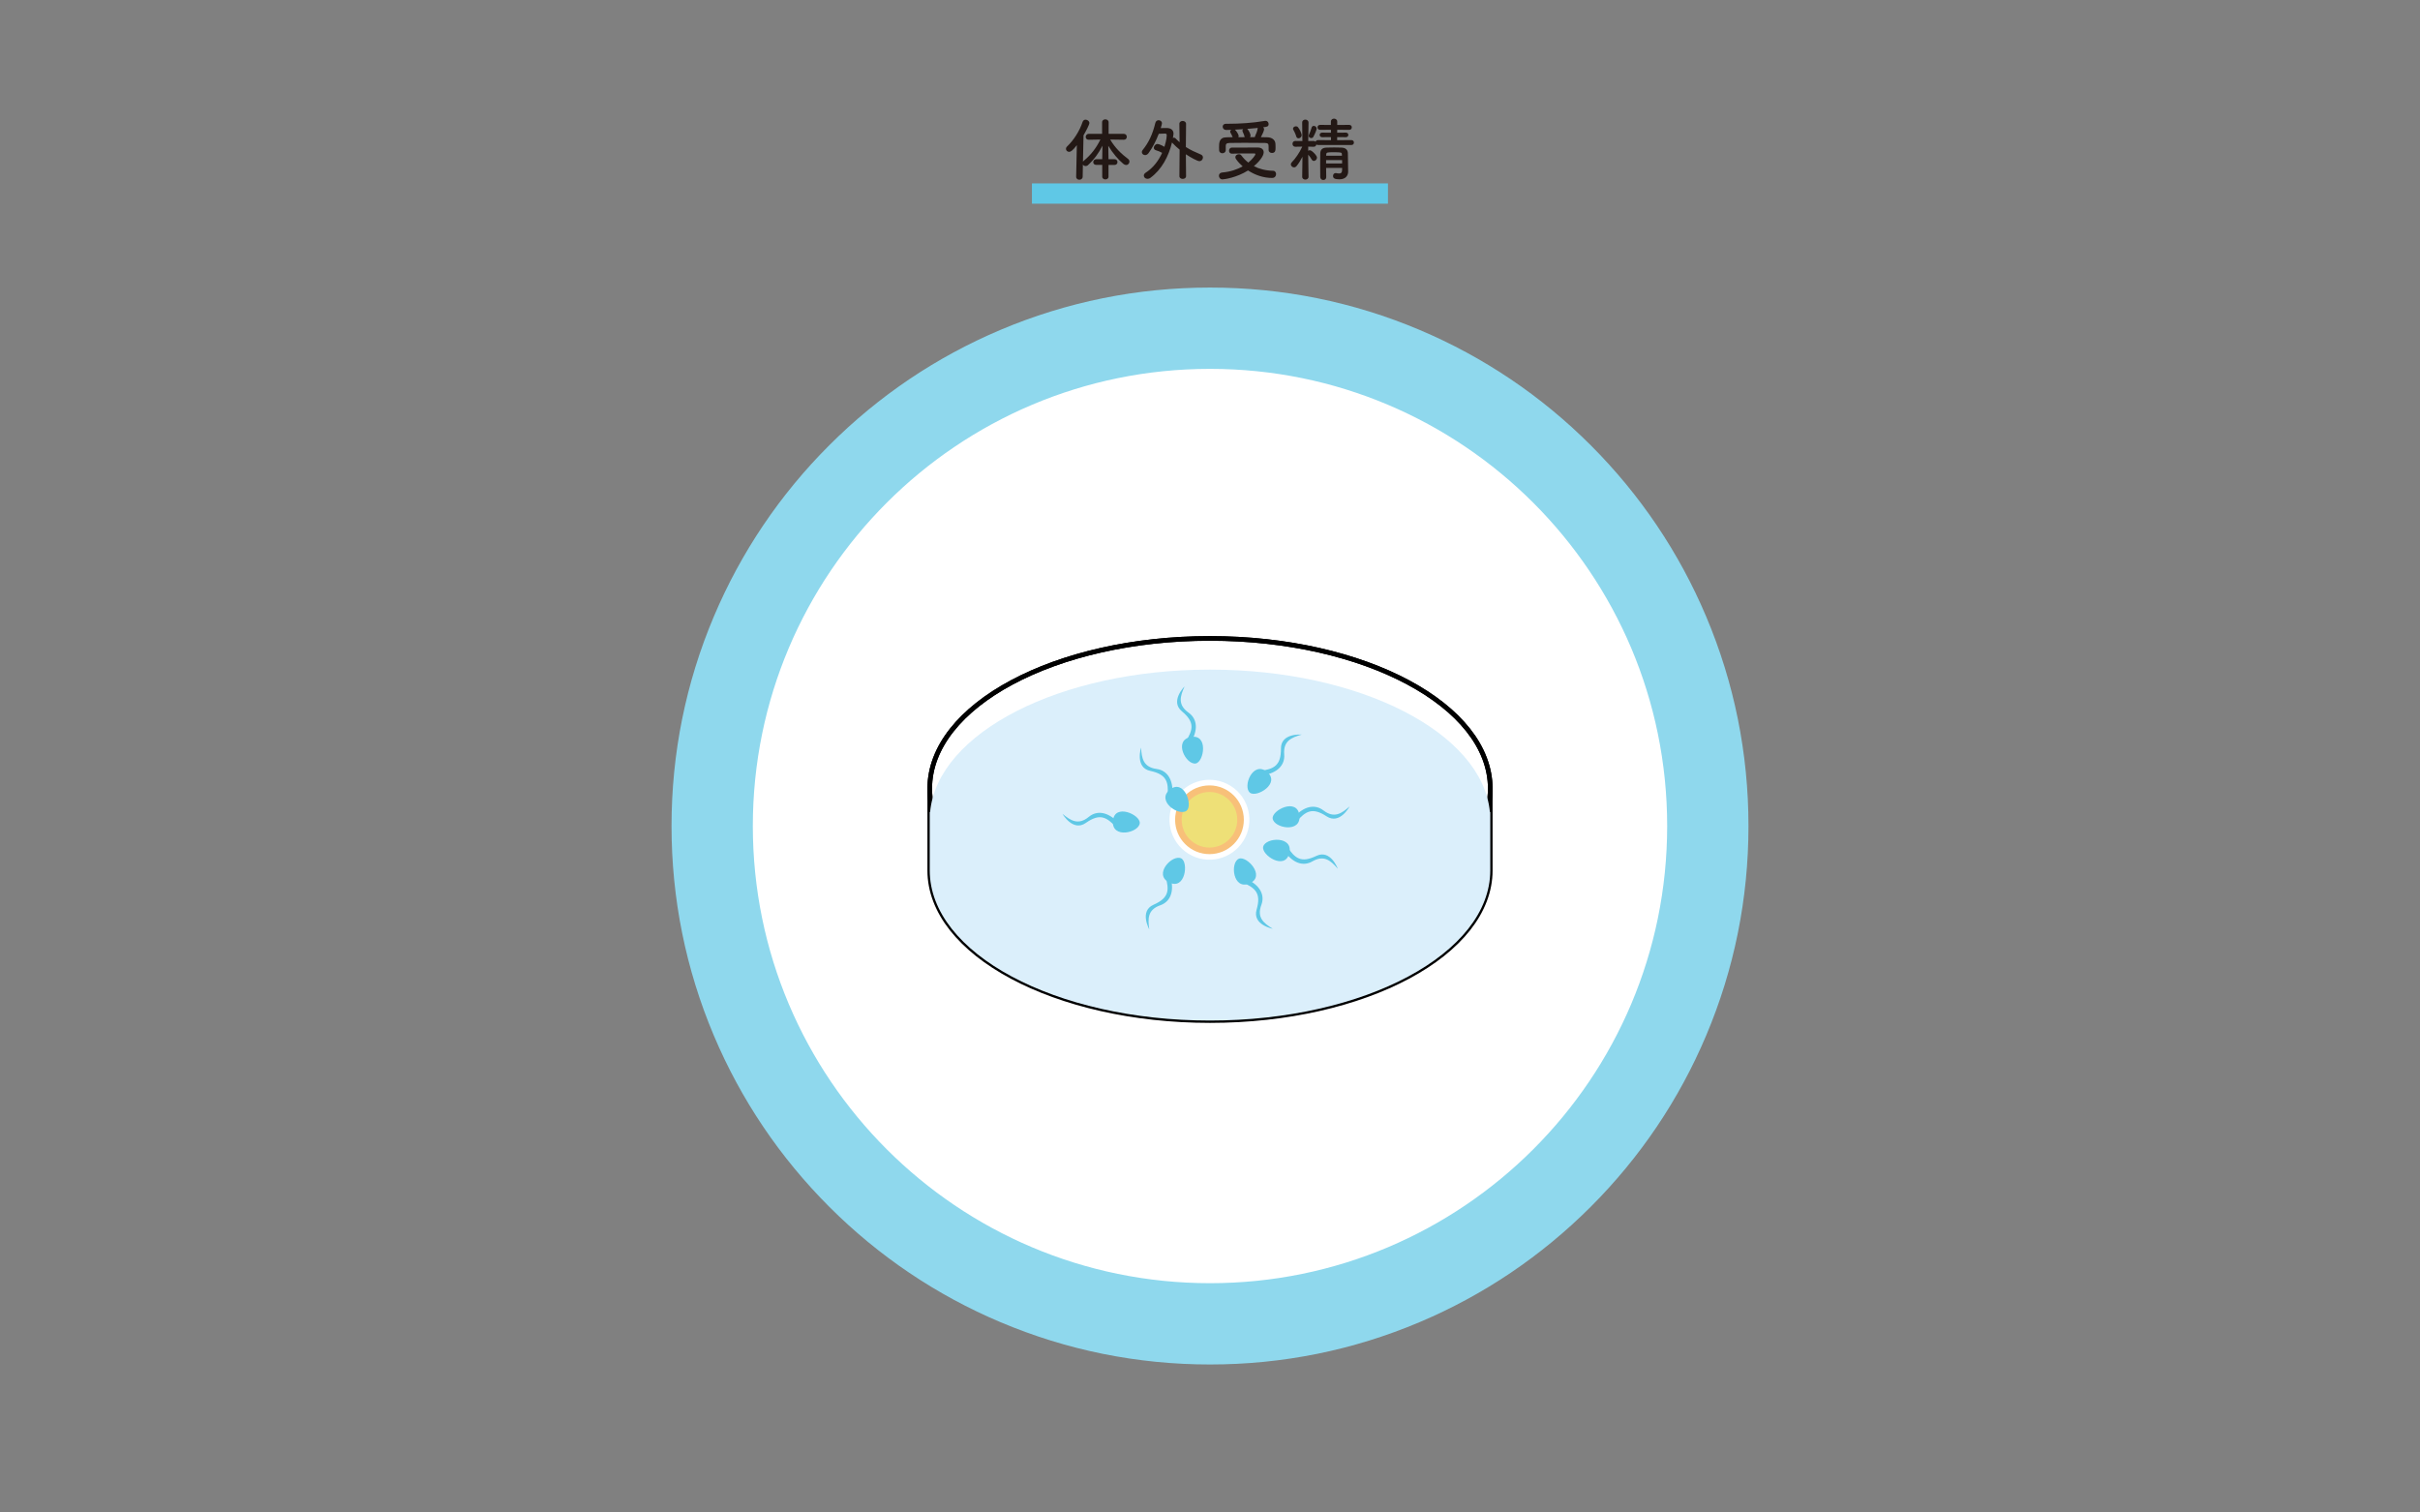 <?xml version="1.0" encoding="UTF-8"?><svg xmlns="http://www.w3.org/2000/svg" xmlns:xlink="http://www.w3.org/1999/xlink" viewBox="0 0 1280 800"><rect x="0" y="0" width="1280" height="800" fill="#808080" stroke="none"/><defs><style>.cls-1{fill:#231815;}.cls-1,.cls-2,.cls-3,.cls-4,.cls-5,.cls-6{stroke-width:0px;}.cls-7{fill:#eee077;stroke:#fff;}.cls-7,.cls-8{stroke-width:3.48px;}.cls-7,.cls-8,.cls-9,.cls-10{stroke-miterlimit:10;}.cls-8{stroke:#f8c079;}.cls-8,.cls-2,.cls-10{fill:none;}.cls-11{clip-path:url(#clippath);}.cls-3{fill:#8fd8ed;}.cls-9,.cls-10{stroke:#000;stroke-width:2.45px;}.cls-9,.cls-6{fill:#fff;}.cls-4{fill:#dbeffb;mix-blend-mode:multiply;}.cls-5{fill:#5fc8e6;}.cls-12{isolation:isolate;}</style><clipPath id="clippath"><ellipse class="cls-10" cx="640" cy="417.1" rx="148.24" ry="79.42"/></clipPath></defs><g class="cls-12"><g id="_レイヤー_2"><g id="BG"><rect class="cls-2" width="1280" height="800"/></g><g id="ITEM"><path class="cls-6" d="M640,700.21c-70.33,0-136.45-27.39-186.19-77.12s-77.12-115.85-77.12-186.19,27.39-136.45,77.12-186.19,115.85-77.12,186.19-77.12,136.45,27.39,186.19,77.12,77.12,115.85,77.12,186.19-27.39,136.45-77.12,186.19-115.85,77.12-186.19,77.12Z"/><path class="cls-3" d="M640,195.1c133.55,0,241.81,108.26,241.81,241.81s-108.26,241.81-241.81,241.81-241.81-108.26-241.81-241.81,108.26-241.81,241.81-241.81M640,152.1c-38.43,0-75.73,7.54-110.87,22.4-33.92,14.35-64.37,34.88-90.52,61.02-26.14,26.14-46.67,56.6-61.02,90.52-14.86,35.14-22.4,72.44-22.4,110.87s7.54,75.73,22.4,110.87c14.35,33.92,34.88,64.37,61.02,90.52,26.14,26.14,56.6,46.67,90.52,61.02,35.14,14.86,72.44,22.4,110.87,22.4s75.73-7.54,110.87-22.4c33.92-14.35,64.37-34.88,90.52-61.02,26.14-26.14,46.67-56.6,61.02-90.52,14.86-35.14,22.4-72.44,22.4-110.87s-7.54-75.73-22.4-110.87c-14.35-33.92-34.88-64.37-61.02-90.52-26.14-26.14-56.6-46.67-90.52-61.02-35.14-14.86-72.44-22.4-110.87-22.4h0Z"/><path class="cls-9" d="M764.29,417.1c-26.45-21.75-72.23-36.13-124.29-36.13s-97.85,14.38-124.29,36.13h-23.95v43.29c0,43.86,66.37,79.42,148.24,79.42s148.24-35.56,148.24-79.42v-43.29h-23.95Z"/><ellipse class="cls-9" cx="640" cy="417.1" rx="148.24" ry="79.42"/><g class="cls-11"><ellipse class="cls-10" cx="640" cy="455.73" rx="148.24" ry="79.42"/></g><ellipse class="cls-10" cx="640" cy="417.1" rx="148.24" ry="79.42"/><path class="cls-4" d="M788.05,429.5c-3.98-41.96-68.74-75.32-148.05-75.32s-144.07,33.36-148.05,75.32h-.19v30.88c0,43.86,66.37,79.42,148.24,79.42s148.24-35.56,148.24-79.42v-30.88h-.19Z"/><circle class="cls-7" cx="639.71" cy="433.6" r="19.39" transform="translate(-66.51 747.43) rotate(-58.09)"/><path class="cls-8" d="M656.16,433.6c0,9.08-7.36,16.44-16.44,16.44s-16.44-7.36-16.44-16.44,7.36-16.44,16.44-16.44,16.44,7.36,16.44,16.44Z"/><path class="cls-5" d="M627.61,428.81c-4.05,3.18-16.34-5.26-8.8-11.19,7.55-5.93,12.31,8.43,8.8,11.19Z"/><path class="cls-5" d="M620.1,420.19c.55-7.67-2.65-12.67-8.29-13.45-7.11-.98-7.95-5.63-8.28-11.3,0,0-3.33,10.53,4.82,12.29,8.75,1.89,9.86,5.79,9.19,13.55"/><path class="cls-5" d="M668.13,447.85c1.25-4.99,16.15-5.84,13.81,3.47s-14.89.87-13.81-3.47Z"/><path class="cls-5" d="M679.35,450.06c4.26,6.41,9.85,8.4,14.78,5.56,6.22-3.58,9.74-.41,13.47,3.87,0,0-3.81-10.37-11.33-6.78-8.07,3.86-11.34,1.45-15.56-5.09"/><path class="cls-5" d="M655.25,454.21c-4.72,2.05-3.13,16.88,5.68,13.05,8.8-3.83-1.58-14.84-5.68-13.05Z"/><path class="cls-5" d="M659.27,464.92c7.02,3.16,9.9,8.35,7.9,13.68-2.52,6.72,1.19,9.67,6.01,12.65,0,0-10.85-2.07-8.54-10.08,2.49-8.6-.42-11.43-7.57-14.52"/><path class="cls-5" d="M624.76,454.02c-4.61-2.3-14.95,8.45-6.36,12.73,8.59,4.29,10.36-10.74,6.36-12.73Z"/><path class="cls-5" d="M619.13,463.98c2.09,7.41-.04,12.95-5.41,14.84-6.77,2.39-6.65,7.12-5.84,12.74,0,0-5.38-9.65,2.24-13.01,8.19-3.61,8.49-7.66,6.27-15.12"/><path class="cls-5" d="M673.15,432.92c.59,5.11,15.24,7.91,14.14-1.62-1.1-9.54-14.65-2.82-14.14,1.62Z"/><path class="cls-5" d="M684.57,432.2c5.07-5.79,10.87-7.03,15.39-3.57,5.7,4.37,9.6,1.69,13.86-2.06,0,0-5.14,9.78-12.13,5.23-7.5-4.89-11.05-2.93-16.1,3"/><path class="cls-5" d="M661.12,419.28c-3.98-3.26,1.6-17.09,9.02-11.01,7.42,6.09-5.57,13.84-9.02,11.01Z"/><path class="cls-5" d="M667.91,410.08c7.61-1.12,11.8-5.33,11.34-11-.58-7.15,3.78-8.98,9.24-10.53,0,0-11.01-.97-10.96,7.36.05,8.95-3.52,10.88-11.24,11.9"/><path class="cls-5" d="M602.85,435.37c-.4,5.13-14.94,8.46-14.19-1.11.75-9.57,14.54-3.34,14.19,1.11Z"/><path class="cls-5" d="M591.42,435.06c-5.27-5.6-11.12-6.63-15.51-3.01-5.54,4.57-9.53,2.03-13.92-1.56,0,0,5.49,9.59,12.31,4.79,7.32-5.15,10.94-3.33,16.19,2.42"/><path class="cls-5" d="M632.46,403.82c-5.06.95-12.06-12.22-2.62-13.99,9.44-1.77,7.01,13.17,2.62,13.99Z"/><path class="cls-5" d="M629.79,392.7c4.04-6.55,3.51-12.46-1.13-15.76-5.85-4.16-4.44-8.67-2.12-13.85,0,0-7.83,7.8-1.42,13.13,6.88,5.72,6.06,9.7,1.88,16.27"/></g><g id="TEXT"><rect class="cls-5" x="545.82" y="97.01" width="188.31" height="10.73"/><path class="cls-1" d="M586.32,87.22v6.23c0,.97-.83,1.44-1.66,1.44s-1.66-.47-1.66-1.44v-6.23h-3.13c-1.12,0-1.62-.72-1.62-1.44,0-.79.58-1.58,1.62-1.58h3.13v-.9l.11-6.23c-1.87,3.78-4.28,7.16-7.6,10.22-.4.4-.86.54-1.3.54-.61,0-1.15-.32-1.44-.79l-.11,6.37c0,1.12-.9,1.66-1.76,1.66s-1.69-.54-1.69-1.62v-.04l.36-16.63c-2.3,2.99-3.28,3.53-4.07,3.53-.94,0-1.69-.72-1.69-1.58,0-.4.18-.86.61-1.26,3.42-3.28,6.55-8.03,8.21-13.03.29-.79.9-1.15,1.55-1.15.97,0,2.02.76,2.02,1.76,0,.86-1.76,4.25-3.1,6.52l-.29,13.93c.11-.18.29-.36.47-.5,3.56-2.92,6.48-6.55,8.75-11.19l-6.12.11h-.04c-1.12,0-1.62-.72-1.62-1.51s.58-1.62,1.66-1.62h7.02v-6.12c0-1.04.86-1.55,1.69-1.55.9,0,1.76.54,1.76,1.55v6.12h8.03c1.04,0,1.58.79,1.58,1.58s-.5,1.55-1.55,1.55h-.04l-7.2-.11c2.59,4.43,6.05,7.7,9.43,10.22.54.4.76.94.76,1.44,0,.94-.76,1.8-1.76,1.8-.43,0-.94-.18-1.44-.58-2.81-2.3-5.69-5.76-7.99-9.57l.11,6.16v.94h3.2c1.04,0,1.55.76,1.55,1.51s-.5,1.51-1.55,1.51h-3.2Z"/><path class="cls-1" d="M623.94,79.15c-1.37-1.12-2.74-2.34-4-3.74l-.04-.04c-1.76,7.24-5.4,14.29-11.41,18.68-.54.4-1.08.54-1.55.54-1.12,0-1.94-.79-1.94-1.73,0-.5.29-1.08,1.01-1.55,4.03-2.59,6.88-6.48,8.67-10.47-1.08-.61-2.09-1.01-3.35-1.4-.72-.22-1.04-.72-1.04-1.3,0-.94.86-1.98,1.94-1.98.94,0,2.92,1.04,3.67,1.48.29-.9,1.22-4.1,1.22-6.05,0-.65-.22-.94-.9-.94h-.11s-1.8.07-3.2.11c-1.51,3.92-3.42,7.52-5.44,10.26-.54.72-1.19,1.01-1.8,1.01-.94,0-1.73-.72-1.73-1.58,0-.36.14-.76.47-1.15,3.17-3.85,5.29-8.46,6.66-14.22.25-1.04,1.01-1.51,1.76-1.51.9,0,1.76.65,1.76,1.66,0,.18-.22,1.26-.65,2.52,1.37-.04,2.74-.04,3.31-.04,1.98.07,3.46.94,3.46,3.06,0,.11,0,.22-.32,2.23.18-.11.4-.18.58-.18.29,0,.58.14.83.4.72.76,1.44,1.4,2.12,2.02l-.11-9.72v-.04c0-1.01.86-1.51,1.73-1.51s1.8.54,1.8,1.55l-.11,12.24c2.48,1.62,5.04,2.74,7.92,3.96.79.32,1.12.97,1.12,1.58,0,.97-.76,1.94-1.91,1.94-1.01,0-4.5-1.91-7.13-3.64l.11,11.59c0,.97-.9,1.44-1.76,1.44s-1.76-.47-1.76-1.44l.11-14.04Z"/><path class="cls-1" d="M646.59,94.88c-1.19,0-1.87-.97-1.87-1.91,0-.83.54-1.62,1.73-1.73,4.21-.36,7.88-1.58,10.83-3.24-1.37-1.19-2.52-2.45-3.46-3.78-.29-.4-.4-.76-.4-1.08,0-.94.94-1.58,1.84-1.58.5,0,.97.18,1.3.61,1.01,1.37,2.2,2.66,3.71,3.82,2.05-1.66,3.74-3.82,3.74-4.5,0-.22-.18-.32-.54-.32h-3.46c-2.59,0-5.58,0-8.39.11h-.07c-.97,0-1.48-.79-1.48-1.55,0-.83.5-1.66,1.55-1.66,4.21-.04,9.4-.04,13.68-.04,2.02,0,3.1,1.08,3.1,2.52,0,2.16-2.7,5.26-5.18,7.34,2.74,1.44,6.08,2.34,10.19,2.45,1.01,0,1.55.86,1.55,1.76,0,.97-.68,2.02-2.12,2.02-4.64,0-9.07-1.58-12.71-3.96-6.01,3.78-12.56,4.72-13.53,4.72ZM648.32,79.44c0,1.04-.9,1.62-1.8,1.62-.83,0-1.69-.54-1.69-1.66,0-.5-.04-.97-.04-1.44,0-2.3,0-5.29,3.85-5.33,1.08,0,2.2-.07,3.35-.07-.22-.61-.47-1.08-.65-1.44-.61-1.01-.68-1.26-.68-1.48,0-.4.25-.72.58-.97-.9.04-1.76.04-2.52.07-1.33.04-2.02-.86-2.02-1.73,0-.79.58-1.55,1.73-1.55h1.37c5.9,0,12.85-.43,19.11-1.51.14-.04.29-.04.43-.04,1.12,0,1.66.86,1.66,1.69,0,1.37-.86,1.48-2.88,1.73.29.29.5.61.5,1.01,0,.76-.94,2.84-1.69,4.21,1.19,0,2.38.04,3.49.07,1.94.04,4.14,1.08,4.21,3.6.04.43.04,1.08.04,1.73,0,1.4,0,2.95-1.91,2.95-.86,0-1.76-.54-1.76-1.58v-1.55c0-1.51-.11-2.12-1.94-2.16-3.02-.04-7.13-.07-11.01-.07-2.84,0-5.58,0-7.63.07-1.94.04-2.05.72-2.09,1.69v2.12ZM658.25,72.21c-.14-.68-.36-1.19-.54-1.58-.18-.4-.32-.72-.43-.97-.07-.18-.14-.36-.14-.54,0-.32.14-.58.36-.79-1.51.11-2.95.18-4.32.25l.11.11c.58.54,1.87,2.3,1.87,3.28,0,.22-.07.43-.14.61,1.08,0,2.23-.04,3.35-.04l-.11-.32ZM663.69,72.53c.04-.22.11-.47.25-.76.54-1.08,1.04-2.41,1.3-3.96,0-.04.04-.11.04-.14-1.76.18-3.71.36-5.58.5.9.9,1.76,2.74,1.76,3.53,0,.32-.11.58-.29.83h2.52Z"/><path class="cls-1" d="M697.17,76.7c-.4,0-.68-.11-.9-.29-.11.61-.58,1.22-1.37,1.22h-.07l-2.88-.07v2.2c.25-.18.58-.29.86-.29,1.12,0,3.78,2.84,3.78,3.89,0,.94-.83,1.76-1.66,1.76-.4,0-.83-.22-1.12-.72-.54-.97-1.26-1.94-1.87-2.59.04,5.22.18,11.66.18,11.66v.04c0,.97-.86,1.48-1.69,1.48s-1.66-.5-1.66-1.48v-.04l.14-10.55c-.94,1.84-1.98,3.53-3.13,4.93-.4.47-.86.68-1.33.68-.86,0-1.69-.76-1.69-1.58,0-.36.14-.76.5-1.12,1.76-1.76,4.14-5.08,5.54-8.28l-3.64.07h-.04c-.97,0-1.48-.76-1.48-1.55s.5-1.51,1.48-1.51h.04l3.71.04-.11-9.72v-.04c0-1.08.83-1.58,1.66-1.58s1.69.54,1.69,1.58v.04s-.11,5.04-.14,9.72l2.84-.04c.47,0,.79.14,1.04.4.14-.47.58-.86,1.3-.86l6.84.04v-1.62l-4.68.04c-.86,0-1.3-.61-1.3-1.22,0-.58.43-1.19,1.3-1.19l4.68.04-.04-1.55-5.69.04c-.94,0-1.4-.65-1.4-1.3,0-.68.47-1.33,1.4-1.33l5.69.04v-1.76c0-1.08.83-1.58,1.66-1.58s1.69.54,1.69,1.58v1.76l6.33-.04c.94,0,1.37.65,1.37,1.3,0,.68-.43,1.33-1.37,1.33l-6.33-.04-.04,1.55,4.61-.04c.86,0,1.3.61,1.3,1.19,0,.61-.43,1.22-1.3,1.22l-4.61-.04v1.62l7.56-.04c.86,0,1.3.65,1.3,1.3s-.43,1.3-1.3,1.3h-17.67ZM685.61,72.13c-.36-1.3-1.15-2.84-1.48-3.38-.14-.25-.22-.47-.22-.68,0-.76.79-1.26,1.55-1.26.36,0,.76.11,1.01.4,1.04,1.12,2.02,3.6,2.02,4.21,0,1.04-.86,1.73-1.66,1.73-.54,0-1.04-.32-1.22-1.01ZM693.57,73.03c-.68,0-1.37-.47-1.37-1.19,0-.18.04-.36.14-.58.43-.9,1.08-2.59,1.4-3.74.18-.65.65-.94,1.15-.94.76,0,1.55.61,1.55,1.48,0,.36-.79,2.59-1.8,4.36-.25.43-.68.61-1.08.61ZM701.41,88.8c0,1.69.04,3.38.07,4.86v.04c0,1.01-.76,1.51-1.55,1.51s-1.58-.54-1.62-1.55c0-1.98-.04-4.1-.04-6.23s.04-4.21.04-6.12c.04-1.98.86-3.17,3.42-3.24,1.26-.04,2.56-.07,3.85-.07s2.63.04,3.89.07c2.34.07,3.42,1.19,3.46,3.06,0,1.15.14,9.65.14,9.65v.07c0,1.73-1.08,4-4.61,4-2.7,0-3.38-.68-3.38-1.8,0-.76.5-1.51,1.4-1.51.11,0,.22,0,.32.04.5.11,1.04.18,1.51.18.83,0,1.51-.32,1.55-1.66,0-.4.04-.83.04-1.3h-8.49ZM709.87,84.7h-8.46v1.76h8.46v-1.76ZM709.76,81.64c-.07-1.04-.25-1.12-4.28-1.12-3.38,0-3.92.04-4,1.12l-.04.72h8.35l-.04-.72Z"/></g></g></g></svg>